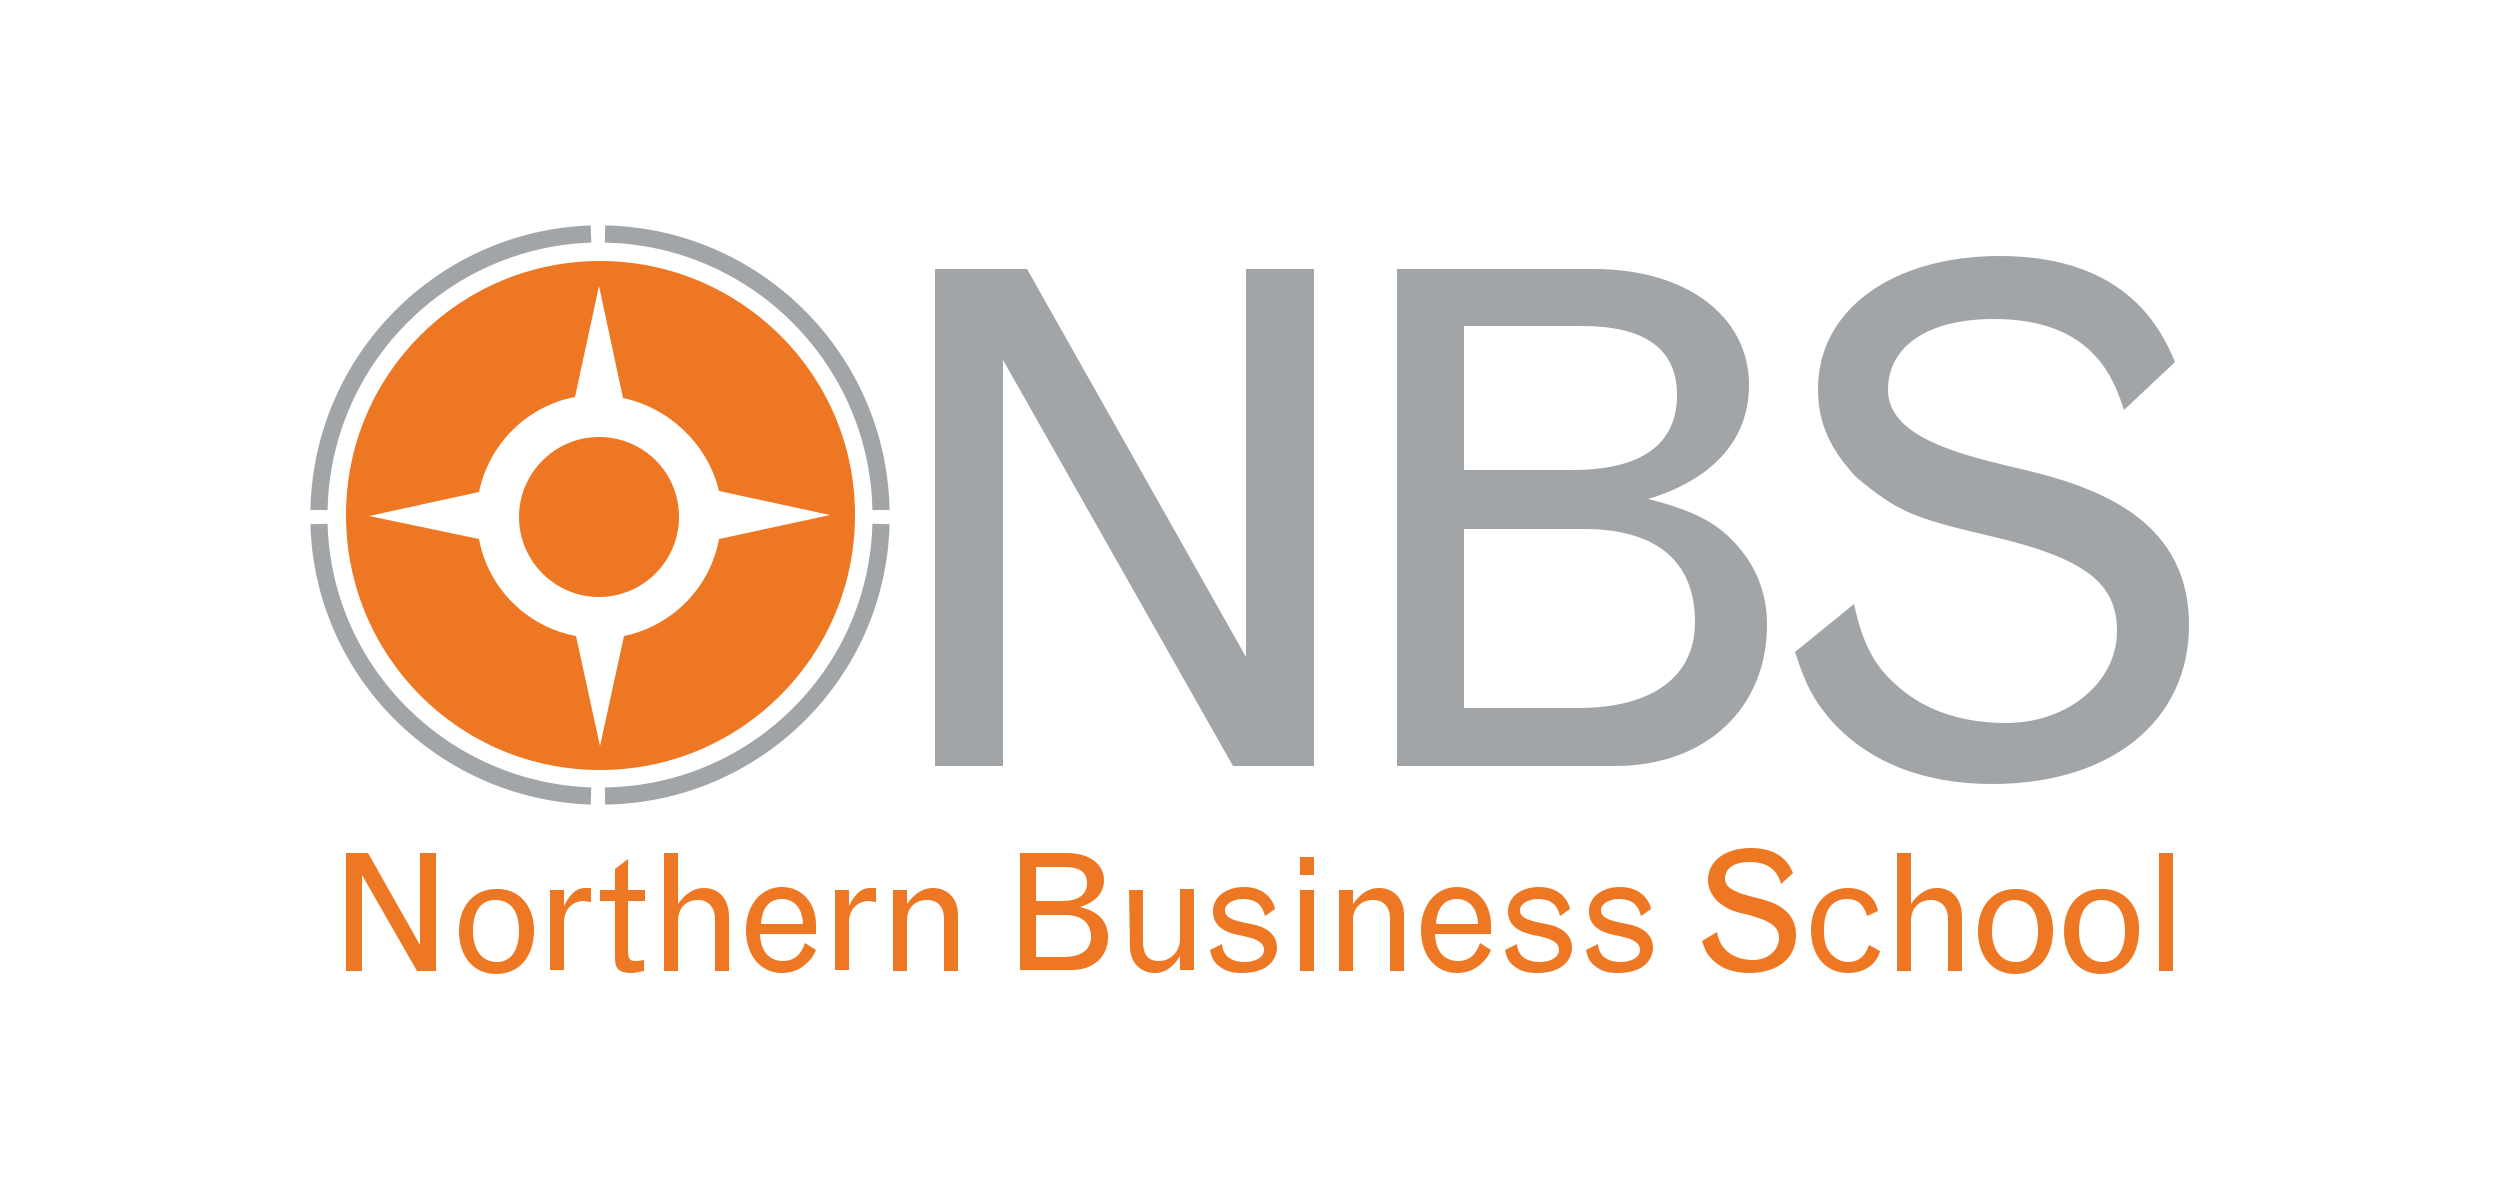 <?xml version="1.0" encoding="UTF-8"?>
<svg xmlns="http://www.w3.org/2000/svg" xmlns:xlink="http://www.w3.org/1999/xlink" version="1.1" id="Ebene_1" x="0px" y="0px" viewBox="0 0 250 120" style="enable-background:new 0 0 250 120;" xml:space="preserve">
<style type="text/css">
	.st0{clip-path:url(#SVGID_00000104702685276498073680000010408447483572246970_);}
	.st1{fill:#A1A5A7;}
	.st2{fill:none;stroke:#A1A5A7;stroke-width:1.718;}
	.st3{fill:#EE7723;}
</style>
<g>
	<defs>
		<rect id="SVGID_1_" x="31" y="22.5" width="188" height="75"></rect>
	</defs>
	<clipPath id="SVGID_00000122001355547113874030000016824463308998011273_">
		<use xlink:href="#SVGID_1_" style="overflow:visible;"></use>
	</clipPath>
	<g style="clip-path:url(#SVGID_00000122001355547113874030000016824463308998011273_);">
		<path class="st1" d="M93.5,26.9h9.2l21.9,38.8V26.9h6.8v49.7h-8.1l-23-40.6v40.6h-6.8V26.9z"></path>
		<path class="st1" d="M139.6,26.9h19.8c9.2,0,15.5,4.7,15.5,11.6c0,7.9-7.4,10.6-10.1,11.4c4.8,1.2,7.2,2.5,9.3,5.1    c1.7,2.1,2.6,4.6,2.6,7.5c0,8.3-6.1,14.1-15.2,14.1h-21.8V26.9z M146.4,32.6v14.4h10.8c7,0,10.5-2.6,10.5-7.5    c0-4.6-3.2-6.9-9.5-6.9H146.4L146.4,32.6z M146.4,52.9v17.9h11.4c7.4,0,11.7-3.1,11.7-8.6c0-6.1-3.9-9.3-11.1-9.3H146.4z"></path>
		<path class="st1" d="M185.4,60.4c0.9,4.1,2.1,6.4,4.7,8.5c2.6,2.2,6.2,3.4,10.5,3.4c6.2,0,11.1-4.1,11.1-9.2    c0-4.8-3.2-7.3-12.7-9.5c-7.7-1.8-9.2-2.4-13.4-5.9c-2.6-2.8-3.8-5.4-3.8-8.8c0-7.9,7.4-13.3,18.2-13.3c13,0,16.3,7.8,17.5,10.6    l-5.1,4.8c-1-3-3-9.1-13-9.1c-6.6,0-10.6,2.7-10.6,7.1c0,4.7,7.2,6.4,12,7.6c7.6,1.7,18.1,4.6,18.1,15.9c0,9.6-7.8,15.9-19.7,15.9    c-7,0-12.6-2.3-16.3-6.6c-1.5-1.8-2.3-3.2-3.4-6.6L185.4,60.4L185.4,60.4z"></path>
		<path class="st2" d="M31.9,51c0.3-15,12.3-27.1,27.2-27.6"></path>
		<path class="st2" d="M59.1,79.6c-14.8-0.5-26.8-12.4-27.2-27.2"></path>
		<path class="st2" d="M88.1,52.4c-0.4,15-12.6,27-27.6,27.2"></path>
		<path class="st2" d="M60.5,23.4C75.6,23.7,87.8,35.9,88.1,51"></path>
		<path class="st3" d="M85.5,51.5C85.5,65.6,74.1,77,60,77S34.6,65.6,34.6,51.5S46,26.1,60,26.1S85.5,37.4,85.5,51.5z M62.3,39.8    l-2.4-11.2l-2.4,11.1c-4.8,0.9-8.6,4.7-9.6,9.5l0,0l-11,2.4l11,2.3c0.9,4.9,4.8,8.8,9.7,9.7h0l2.4,11l2.4-11    c4.8-1,8.6-4.8,9.5-9.7l11.1-2.4l-11.1-2.4l0,0C70.8,44.5,67,40.8,62.3,39.8 M67.9,51.7c0,4.4-3.6,8-8,8c-4.4,0-8-3.6-8-8    c0-4.4,3.6-8,8-8C64.3,43.7,67.9,47.2,67.9,51.7z"></path>
		<path class="st3" d="M34.6,85.3h2.2l5.2,9.2v-9.2h1.6v11.8h-1.9l-5.5-9.6v9.6h-1.6V85.3z"></path>
		<path class="st3" d="M53.4,93c0,2.7-1.5,4.4-3.8,4.4c-2.3,0-3.7-1.8-3.7-4.3c0-2.5,1.5-4.2,3.7-4.2C51.8,88.8,53.4,90.5,53.4,93    L53.4,93z M47.3,93.1c0,1.9,0.9,3.1,2.4,3.1c1.4,0,2.2-1.2,2.2-3.1c0-2.2-1-3.1-2.4-3.1C48.1,90,47.3,91.1,47.3,93.1L47.3,93.1z"></path>
		<path class="st3" d="M56.4,90.6c0.4-0.8,1-1.8,2.1-1.8c0.2,0,0.4,0,0.6,0v1.4c-0.3,0-0.5-0.1-0.7-0.1c-1.2,0-2,0.9-2,2.1v4.8H55    V89h1.4V90.6z"></path>
		<path class="st3" d="M62.8,85.9V89h1.7v1.1h-1.7V95c0,0.9,0.2,1.1,0.7,1.1c0.2,0,0.4,0,0.9-0.1v1.1c-0.6,0.1-0.9,0.2-1.2,0.2    c-1.3,0-1.7-0.4-1.7-1.5v-5.7H60V89h1.5v-2.1L62.8,85.9z"></path>
		<path class="st3" d="M66.4,85.3h1.4v5.1c0.5-0.7,1.3-1.6,2.6-1.6c1.5,0,2.5,1.1,2.5,2.9v5.4h-1.4v-5.2c0-1.2-0.7-1.9-1.7-1.9    c-1.2,0-2,0.8-2,2.1v5h-1.4L66.4,85.3L66.4,85.3z"></path>
		<path class="st3" d="M81.6,95c-0.3,0.7-0.5,0.9-0.9,1.3c-0.7,0.7-1.6,1-2.5,1c-2.1,0-3.6-1.7-3.6-4.3c0-2.5,1.5-4.3,3.6-4.3    c2,0,3.4,1.6,3.4,3.8c0,0.2,0,0.5,0,0.9h-5.6c0.1,2.7,2,2.7,2.3,2.7c1.6,0,2-1.3,2.2-1.8L81.6,95L81.6,95z M80.3,92.4    c-0.1-2.5-1.9-2.5-2.1-2.5c-1.3,0-2,0.9-2.1,2.5H80.3z"></path>
		<path class="st3" d="M84.9,90.6c0.4-0.8,1-1.8,2.1-1.8c0.2,0,0.4,0,0.6,0v1.4c-0.3,0-0.5-0.1-0.7-0.1c-1.2,0-2,0.9-2,2.1v4.8h-1.4    V89h1.4V90.6z"></path>
		<path class="st3" d="M95.8,97.1h-1.4v-5.2c0-1.2-0.6-1.9-1.7-1.9c-1.2,0-2,0.8-2,2v5.1h-1.4V89h1.4v1.4c0.8-1.1,1.6-1.6,2.6-1.6    c1.5,0,2.5,1.1,2.5,2.7V97.1L95.8,97.1z"></path>
		<path class="st3" d="M102,85.3h4.7c2.2,0,3.7,1.1,3.7,2.7c0,1.9-1.8,2.5-2.4,2.7c1.1,0.3,1.7,0.6,2.2,1.2c0.4,0.5,0.6,1.1,0.6,1.8    c0,2-1.5,3.3-3.6,3.3H102V85.3z M103.6,86.7v3.4h2.6c1.6,0,2.5-0.6,2.5-1.8c0-1.1-0.8-1.6-2.2-1.6H103.6z M103.6,91.5v4.2h2.7    c1.8,0,2.8-0.7,2.8-2c0-1.4-0.9-2.2-2.6-2.2H103.6z"></path>
		<path class="st3" d="M112.9,89h1.4v5.1c0,1.4,0.5,2,1.6,2c1.2,0,2.1-1,2.1-2.2v-5h1.4v8.1H118v-1.4c-0.3,0.5-1.1,1.7-2.5,1.7    c-1.5,0-2.5-1.1-2.5-2.6L112.9,89L112.9,89z"></path>
		<path class="st3" d="M122.2,94.4c0.1,1.2,0.9,1.8,2.3,1.8c1.1,0,1.9-0.5,1.9-1.2c0-0.7-0.6-1.1-2.1-1.4c-1.6-0.3-3-0.8-3-2.5    c0-1.4,1.3-2.4,3.1-2.4c2.3,0,3,1.6,3.1,2.2l-1,0.7c-0.3-1.2-1-1.7-2.2-1.7c-1,0-1.8,0.5-1.8,1.1c0,0.7,0.6,1,2.1,1.3    c0.4,0.1,3.1,0.3,3.1,2.5c0,0.1,0,2.5-3.5,2.5c-1,0-1.7-0.2-2.3-0.7c-0.5-0.4-0.7-0.7-0.9-1.6L122.2,94.4L122.2,94.4z"></path>
		<path class="st3" d="M130,85.7h1.4v1.8H130V85.7z M130,89h1.4v8.1H130V89z"></path>
		<path class="st3" d="M140.3,97.1H139v-5.2c0-1.2-0.6-1.9-1.7-1.9c-1.2,0-2,0.8-2,2v5.1h-1.4V89h1.4v1.4c0.8-1.1,1.6-1.6,2.6-1.6    c1.5,0,2.5,1.1,2.5,2.7V97.1L140.3,97.1z"></path>
		<path class="st3" d="M149.1,95c-0.3,0.7-0.5,0.9-0.9,1.3c-0.7,0.7-1.6,1-2.5,1c-2.1,0-3.6-1.7-3.6-4.3c0-2.5,1.5-4.3,3.6-4.3    c2,0,3.4,1.6,3.4,3.8c0,0.2,0,0.5,0,0.9h-5.6c0.1,2.7,2,2.7,2.3,2.7c1.6,0,2-1.3,2.2-1.8L149.1,95L149.1,95z M147.8,92.4    c-0.1-2.5-1.9-2.5-2.1-2.5c-1.3,0-2,0.9-2.1,2.5H147.8z"></path>
		<path class="st3" d="M151.7,94.4c0.1,1.2,0.9,1.8,2.3,1.8c1.1,0,1.9-0.5,1.9-1.2c0-0.7-0.6-1.1-2.1-1.4c-1.6-0.3-3-0.8-3-2.5    c0-1.4,1.3-2.4,3.1-2.4c2.3,0,3,1.6,3.1,2.2l-1,0.7c-0.3-1.2-1-1.7-2.2-1.7c-1,0-1.8,0.5-1.8,1.1c0,0.7,0.6,1,2.1,1.3    c0.4,0.1,3.1,0.3,3.1,2.5c0,0.1,0,2.5-3.5,2.5c-1,0-1.7-0.2-2.3-0.7c-0.5-0.4-0.7-0.7-0.9-1.6L151.7,94.4L151.7,94.4z"></path>
		<path class="st3" d="M159.8,94.4c0.1,1.2,0.9,1.8,2.3,1.8c1.1,0,1.9-0.5,1.9-1.2c0-0.7-0.6-1.1-2.1-1.4c-1.6-0.3-3-0.8-3-2.5    c0-1.4,1.3-2.4,3.1-2.4c2.3,0,3,1.6,3.1,2.2l-1,0.7c-0.3-1.2-1-1.7-2.2-1.7c-1,0-1.8,0.5-1.8,1.1c0,0.7,0.6,1,2.1,1.3    c0.4,0.1,3.1,0.3,3.1,2.5c0,0.1,0,2.5-3.5,2.5c-1,0-1.7-0.2-2.3-0.7c-0.5-0.4-0.7-0.7-0.9-1.6L159.8,94.4L159.8,94.4z"></path>
		<path class="st3" d="M171.7,93.2c0.2,1,0.5,1.5,1.1,2c0.6,0.5,1.5,0.8,2.5,0.8c1.5,0,2.6-1,2.6-2.2c0-1.1-0.8-1.7-3-2.3    c-1.8-0.4-2.2-0.6-3.2-1.4c-0.6-0.7-0.9-1.3-0.9-2.1c0-1.9,1.7-3.2,4.3-3.2c3.1,0,3.9,1.8,4.2,2.5l-1.2,1.1    c-0.2-0.7-0.7-2.2-3.1-2.2c-1.6,0-2.5,0.6-2.5,1.7c0,1.1,1.7,1.5,2.8,1.8c1.8,0.4,4.3,1.1,4.3,3.8c0,2.3-1.8,3.8-4.7,3.8    c-1.6,0-3-0.5-3.9-1.6c-0.4-0.4-0.5-0.8-0.8-1.6L171.7,93.2L171.7,93.2z"></path>
		<path class="st3" d="M188,95.1c-0.1,0.6-0.9,2.2-3.2,2.2c-2.3,0-3.7-1.8-3.7-4.3c0-2.6,1.6-4.2,3.7-4.2c2.2,0,2.9,1.6,3,2.3    l-1.1,0.5c-0.3-1.1-0.9-1.7-2-1.7c-1.5,0-2.3,1.1-2.3,3.1c0,1.2,0.2,1.9,0.8,2.5c0.4,0.4,1,0.7,1.6,0.7c1,0,1.7-0.5,2.1-1.7    L188,95.1L188,95.1z"></path>
		<path class="st3" d="M189.7,85.3h1.4v5.1c0.5-0.7,1.3-1.6,2.6-1.6c1.5,0,2.5,1.1,2.5,2.9v5.4h-1.4v-5.2c0-1.2-0.7-1.9-1.7-1.9    c-1.2,0-2,0.8-2,2.1v5h-1.4L189.7,85.3L189.7,85.3z"></path>
		<path class="st3" d="M205.3,93c0,2.7-1.5,4.4-3.8,4.4c-2.3,0-3.7-1.8-3.7-4.3c0-2.5,1.5-4.2,3.7-4.2    C203.7,88.8,205.3,90.5,205.3,93L205.3,93z M199.2,93.1c0,1.9,0.9,3.1,2.4,3.1c1.4,0,2.2-1.2,2.2-3.1c0-2.2-1-3.1-2.4-3.1    C200.2,90,199.2,91.1,199.2,93.1L199.2,93.1z"></path>
		<path class="st3" d="M213.9,93c0,2.7-1.5,4.4-3.8,4.4c-2.3,0-3.7-1.8-3.7-4.3c0-2.5,1.5-4.2,3.7-4.2C212.3,88.8,214,90.5,213.9,93    L213.9,93z M207.9,93.1c0,1.9,0.9,3.1,2.4,3.1c1.4,0,2.2-1.2,2.2-3.1c0-2.2-1-3.1-2.4-3.1C208.8,90,207.9,91.1,207.9,93.1    L207.9,93.1z"></path>
		<path class="st3" d="M215.9,85.3h1.4v11.8h-1.4V85.3z"></path>
	</g>
</g>
</svg>
